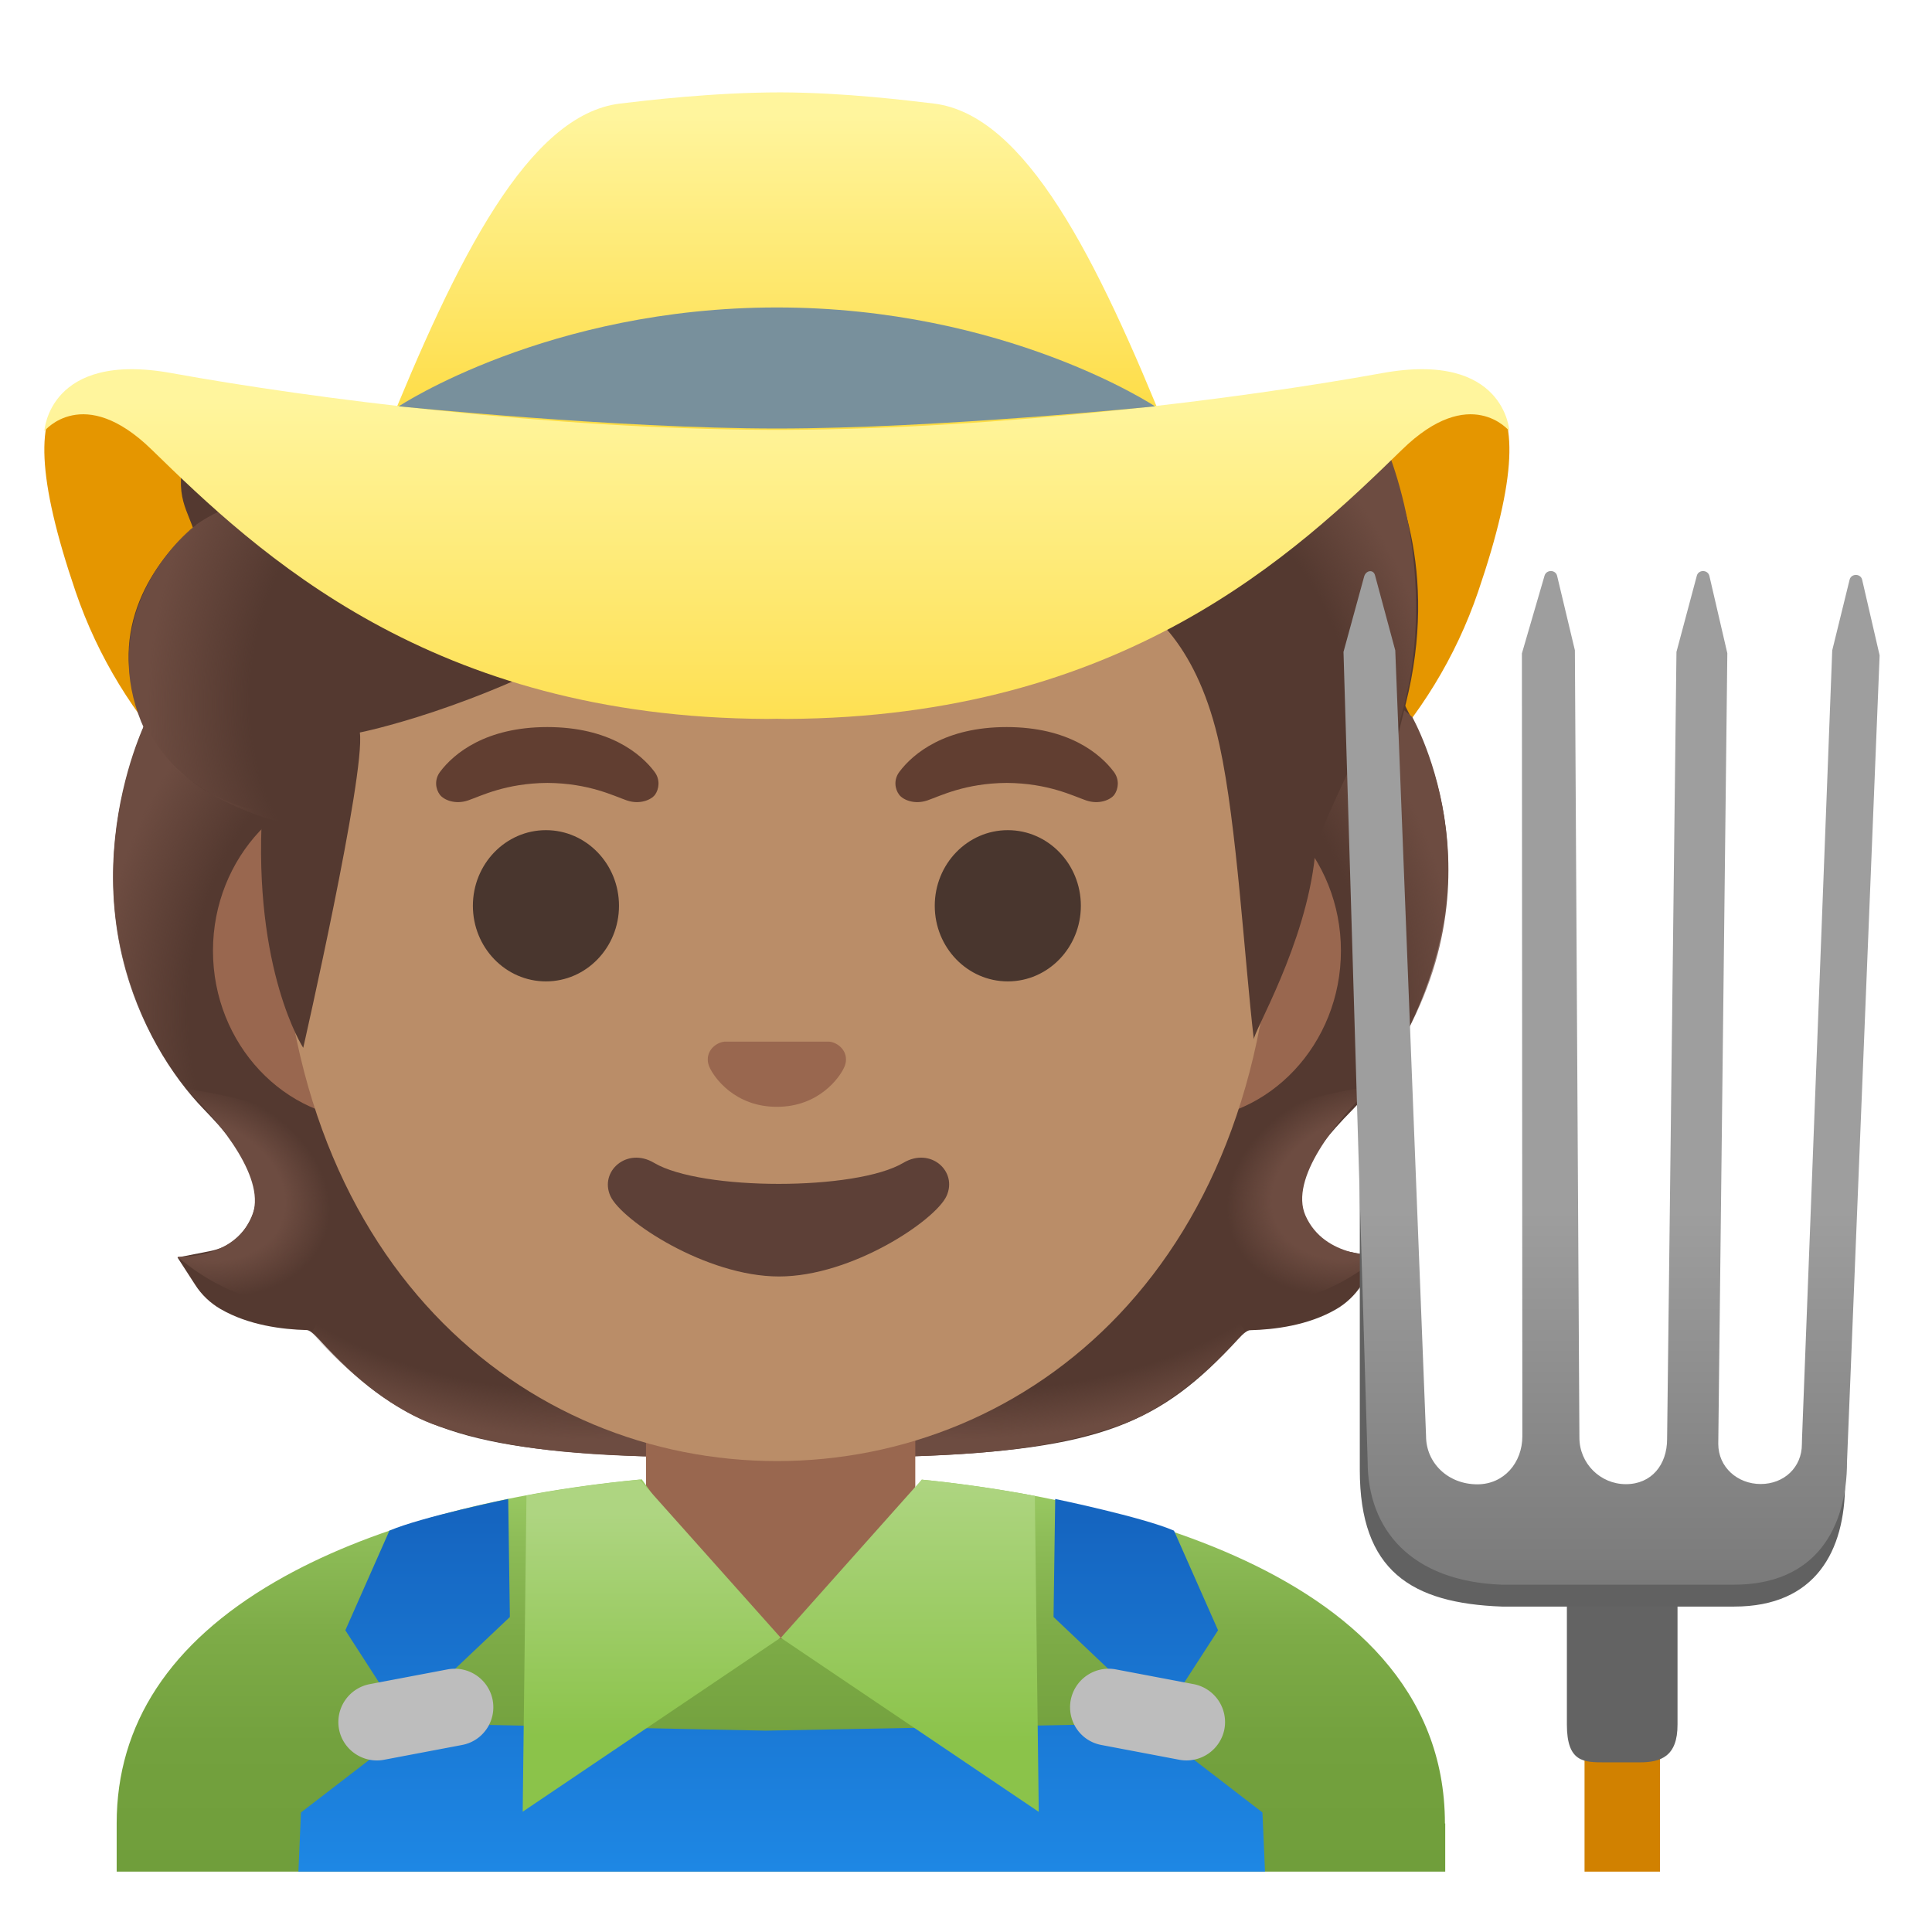 <?xml version="1.0" encoding="utf-8"?><!-- Скачано с сайта svg4.ru / Downloaded from svg4.ru -->
<svg width="800px" height="800px" viewBox="0 0 128 128" xmlns="http://www.w3.org/2000/svg" xmlns:xlink="http://www.w3.org/1999/xlink" aria-hidden="true" role="img" class="iconify iconify--noto" preserveAspectRatio="xMidYMid meet">
<path d="M51.47 37.93C25.35 37.24-5.38 8.76 5.01 39.2c5.98 17.5 26.2 26.03 46.46 25.77c20.26.26 40.48-8.26 46.46-25.77c10.39-30.44-20.34-1.96-46.46-1.27z" fill="#e59600">
</path>
<path d="M86.54 80.78c-1.04-1.98-.2-3.94 3.07-7.26c4.06-4.11 9.41-14.79 4.1-25.56c0 0-.84-1.62-.83-1.66l-.75.83c-.15-.3-.31-.61-.49-.91c-1.15-.16-78.99-.16-80.14 0c-.32.56-.6 1.12-.86 1.68l-.99-.08c-4.9 11.84-.45 21.23 3.87 25.69c2.72 2.81 4.18 5.01 3.06 7.31c-.56 1.15-1.43 1.82-2.67 2.07l-2.15.42l1.17 1.81c.42.66 1 1.21 1.67 1.6c1.87 1.09 4.13 1.36 5.71 1.4c.18 0 .44.2.83.62c5.08 5.53 9.08 7.29 21.42 7.74l17.85.01C72.89 96.05 76.9 94.3 82 88.75c.39-.43.65-.62.83-.62c1.58-.04 3.85-.31 5.71-1.4c.67-.39 1.24-.94 1.67-1.6l1.17-1.81l-2.15-.42c-1.19-.25-2.07-.94-2.69-2.12z" fill="#543930">
</path>
<radialGradient id="IconifyId17ecdb2904d178eab8601" cx="108.89" cy="44.966" r="22.987" gradientTransform="matrix(.966 -.26 .128 .474 -38.69 89.913)" gradientUnits="userSpaceOnUse">
<stop offset=".728" stop-color="#6d4c41" stop-opacity="0">
</stop>
<stop offset="1" stop-color="#6d4c41">
</stop>
</radialGradient>
<path d="M52.3 96.39l-.05-9.33l28.21-2.37l2.02 3.53s-3.98 4.76-8.43 6.25c-3.31 1.11-6.93 1.84-13.86 2.02l-7.89-.1z" fill="url(#IconifyId17ecdb2904d178eab8601)">
</path>
<radialGradient id="IconifyId17ecdb2904d178eab8602" cx="109.017" cy="44.881" r="22.842" gradientTransform="matrix(-.966 -.26 -.128 .474 141.87 90.071)" gradientUnits="userSpaceOnUse">
<stop offset=".728" stop-color="#6d4c41" stop-opacity="0">
</stop>
<stop offset="1" stop-color="#6d4c41">
</stop>
</radialGradient>
<path d="M50.64 96.39l.05-9.27l-28.03-2.36l-2.01 3.51s3.95 4.73 8.38 6.21c3.29 1.1 6.89 1.83 13.77 2.01l7.84-.1z" fill="url(#IconifyId17ecdb2904d178eab8602)">
</path>
<path d="M51.72 90.68H42.8v10.68c0 4.83 3.63 8.74 8.11 8.74h1.62c4.48 0 8.11-3.92 8.11-8.74V90.68h-8.92z" fill="#99674f">
</path>
<radialGradient id="IconifyId17ecdb2904d178eab8603" cx="106.37" cy="61.688" r="26.407" gradientTransform="matrix(-.075 -.997 .831 -.062 31.463 176.223)" gradientUnits="userSpaceOnUse">
<stop offset=".725" stop-color="#6d4c41" stop-opacity="0">
</stop>
<stop offset="1" stop-color="#6d4c41">
</stop>
</radialGradient>
<path d="M91.03 71.78c-1.61 2.15-4.27 4.58-4.57 6.47c2.98-16.16-10.03-14.24-12.72-21.62c-.54-1.49-1.04-3.02-1.1-4.61c-.05-1.19 7.31-12.45 8-13.46c.84-1.24 12.93 8.95 12.93 8.95c-.01.02 6.81 11.78-2.54 24.27z" fill="url(#IconifyId17ecdb2904d178eab8603)">
</path>
<radialGradient id="IconifyId17ecdb2904d178eab8604" cx="90.954" cy="49.198" r="9.161" gradientTransform="matrix(-.944 .336 -.245 -.711 188.116 83.09)" gradientUnits="userSpaceOnUse">
<stop offset=".663" stop-color="#6d4c41">
</stop>
<stop offset="1" stop-color="#6d4c41" stop-opacity="0">
</stop>
</radialGradient>
<path d="M80.18 84.32c-7.11-10.35 10.67-12.33 10.67-12.33c-2.33 2.28-5.43 6.1-4.36 8.54c1.27 2.88 4.94 2.65 4.94 2.65S85 89.06 80.18 84.32z" fill="url(#IconifyId17ecdb2904d178eab8604)">
</path>
<path d="M78.31 51.78H24.63c-5.79 0-10.52 5.04-10.52 11.21S18.84 74.2 24.63 74.2H78.32c5.79 0 10.52-5.04 10.52-11.21S84.1 51.78 78.31 51.78z" fill="#99674f">
</path>
<path d="M51.47 13.11c-17.1 0-32.93 18.28-32.93 44.59c0 26.17 16.31 39.1 32.93 39.1S84.4 83.87 84.4 57.7c0-26.31-15.83-44.59-32.93-44.59z" fill="#ba8d68">
</path>
<g fill="#49362e">
<ellipse cx="36.17" cy="60.01" rx="4.84" ry="5.01">
</ellipse>
<ellipse cx="66.77" cy="60.01" rx="4.84" ry="5.01">
</ellipse>
</g>
<path d="M59.85 77.04c-3.13 1.86-13.39 1.86-16.52 0c-1.8-1.07-3.63.57-2.89 2.2c.73 1.61 6.33 5.33 11.17 5.33s10.36-3.72 11.1-5.33c.75-1.64-1.06-3.27-2.86-2.2z" fill="#5d4037">
</path>
<g fill="#613e31">
<path d="M43.36 51.13c-.91-1.21-3.02-2.96-7.1-2.96s-6.19 1.75-7.1 2.96c-.4.53-.3 1.15-.02 1.52c.26.35 1.02.67 1.87.38s2.49-1.14 5.26-1.16c2.76.02 4.41.87 5.26 1.16c.85.29 1.61-.03 1.87-.38c.26-.37.36-.99-.04-1.52z">
</path>
<path d="M73.79 51.13c-.91-1.21-3.02-2.96-7.1-2.96s-6.19 1.75-7.1 2.96c-.4.53-.3 1.15-.02 1.52c.26.35 1.02.67 1.87.38s2.49-1.14 5.26-1.16c2.76.02 4.41.87 5.26 1.16s1.61-.03 1.87-.38c.26-.37.36-.99-.04-1.52z">
</path>
</g>
<path d="M55.26 69.09c-.1-.04-.21-.07-.32-.08H48c-.11.01-.21.04-.32.08c-.63.26-.98.91-.68 1.6c.3.69 1.68 2.64 4.47 2.64s4.17-1.95 4.47-2.64c.3-.69-.05-1.34-.68-1.6z" fill="#99674f">
</path>
<g>
<radialGradient id="IconifyId17ecdb2904d178eab8605" cx="106.533" cy="61.498" r="26.233" gradientTransform="matrix(.075 -.997 -.831 -.062 71.472 176.564)" gradientUnits="userSpaceOnUse">
<stop offset=".725" stop-color="#6d4c41" stop-opacity="0">
</stop>
<stop offset="1" stop-color="#6d4c41">
</stop>
</radialGradient>
<path d="M12.16 71.94c1.61 2.13 4.25 4.55 4.54 6.43c-2.96-16.05 9.97-14.15 12.64-21.48c.54-1.48 1.03-3 1.1-4.58c.05-1.18-7.27-12.37-7.94-13.37c-.83-1.23-12.85 8.9-12.85 8.9s-6.25 12.54 2.51 24.1z" fill="url(#IconifyId17ecdb2904d178eab8605)">
</path>
<radialGradient id="IconifyId17ecdb2904d178eab8606" cx="91.193" cy="49.087" r="9.103" gradientTransform="matrix(.944 .336 .245 -.711 -85.133 83.043)" gradientUnits="userSpaceOnUse">
<stop offset=".663" stop-color="#6d4c41">
</stop>
<stop offset="1" stop-color="#6d4c41" stop-opacity="0">
</stop>
</radialGradient>
<path d="M22.94 84.4c7.06-10.28-10.6-12.25-10.6-12.25c2.32 2.27 5.4 6.07 4.33 8.48c-1.26 2.86-4.91 2.63-4.91 2.63s6.39 5.85 11.18 1.14z" fill="url(#IconifyId17ecdb2904d178eab8606)">
</path>
</g>
<path d="M90.86 28.86c-.16-.24-.34-.5-.53-.75c-.35.06-.74.13-1.12.19c-.38-.72-.72-1.29-.97-1.66c-.06-.08-4.83.82-11.92 1.74H24.58c-6.01-.81-10.02-1.61-10.34-1.74c-.2.6-.35 1.18-.46 1.74h-1.02c-1.42 4.01-.57 4.92.03 6.61c-2.48 2.1-5.84 6.67-3.45 12.38c2.41 5.78 8.03 6.38 8.03 6.38c-.61 10.55 2.72 15.67 2.72 15.67s4.13-18.12 3.75-20.89c0 0 7.62-1.51 16.27-6.46c5.85-3.35 9.84-7.27 16.41-8.75c10-2.25 12.23 4.99 12.23 4.99S78 36.53 80.8 49.38c1.15 5.29 1.64 14.12 2.27 19.49c-.05-.47 3.44-6.28 4.05-12.18c.17-1.64 2.07-5.04 3.43-8.32c.57 1.07 1.22 2.36 1.41 3.01c0 0 1.1-4.46 1.18-4.77c2.2-8.78-.55-15.13-2.28-17.75z" fill="#543930">
</path>
<g>
<radialGradient id="IconifyId17ecdb2904d178eab8607" cx="26.72" cy="83.07" r="16.886" gradientTransform="matrix(.991 .137 .192 -1.4 -15.657 157.665)" gradientUnits="userSpaceOnUse">
<stop offset=".598" stop-color="#6d4c41" stop-opacity="0">
</stop>
<stop offset="1" stop-color="#6d4c41">
</stop>
</radialGradient>
<path d="M12.56 35.13C10.19 37.25 7 41.97 9.35 47.81c1.77 4.41 8.09 6.33 8.09 6.33c0 .02 1.26.4 1.91.4l1.48-22.02c-3.03 0-5.94.91-7.82 2.23c.02.03-.46.35-.45.38z" fill="url(#IconifyId17ecdb2904d178eab8607)">
</path>
<radialGradient id="IconifyId17ecdb2904d178eab8608" cx="76.736" cy="80.423" r="24.991" gradientTransform="matrix(.308 .952 .706 -.228 -3.648 -7.087)" gradientUnits="userSpaceOnUse">
<stop offset=".699" stop-color="#6d4c41" stop-opacity="0">
</stop>
<stop offset="1" stop-color="#6d4c41">
</stop>
</radialGradient>
<path d="M86.75 57.5c.16-1.55 4.34-3.6 6.14-10.26c.19-.71.35-1.43.5-2.15c1.46-8.09-1.16-15.52-2.79-17.98c-2.26-3.41-11.76 3.37-10.14 6.08c5.06 8.47 4.9 16.19 6.29 24.31z" fill="url(#IconifyId17ecdb2904d178eab8608)">
</path>
</g>
<g>
<linearGradient id="IconifyId17ecdb2904d178eab8609" gradientUnits="userSpaceOnUse" x1="51.72" y1="4" x2="51.72" y2="29.982" gradientTransform="matrix(1 0 0 -1 0 128)">
<stop offset="0" stop-color="#709e3b">
</stop>
<stop offset=".328" stop-color="#73a13e">
</stop>
<stop offset=".595" stop-color="#7dab47">
</stop>
<stop offset=".839" stop-color="#8dbc57">
</stop>
<stop offset="1" stop-color="#9ccc65">
</stop>
</linearGradient>
<path d="M95.73 120.81c0-17.79-25.56-21.89-34.66-22.78l-7.67 10.54h-3.33l-7.55-10.56c-9.85.93-18.23 3.27-24.28 6.78c-6.98 4.05-10.51 9.44-10.51 16.01v3.2h88.02v-3.19z" fill="url(#IconifyId17ecdb2904d178eab8609)">
</path>
<linearGradient id="IconifyId17ecdb2904d178eab8610" gradientUnits="userSpaceOnUse" x1="51.791" y1="3.482" x2="51.791" y2="28.074" gradientTransform="matrix(1 0 0 -1 0 128)">
<stop offset="0" stop-color="#1e88e5">
</stop>
<stop offset="1" stop-color="#1565c0">
</stop>
</linearGradient>
<path fill="url(#IconifyId17ecdb2904d178eab8610)" d="M83.64 120.08l-7.17-5.52l.25-.39l-25.99.49l-23.87-.49l.25.39l-7.17 5.52l-.17 3.92h64.04z">
</path>
<linearGradient id="IconifyId17ecdb2904d178eab8611" gradientUnits="userSpaceOnUse" x1="28.334" y1="4.008" x2="28.334" y2="27.385" gradientTransform="matrix(1 0 0 -1 0 128)">
<stop offset="0" stop-color="#1e88e5">
</stop>
<stop offset="1" stop-color="#1565c0">
</stop>
</linearGradient>
<path d="M33.78 107.13l-.11-7.82s-5.79 1.2-7.87 2.1l-2.92 6.6l3.78 5.86l7.12-6.74z" fill="url(#IconifyId17ecdb2904d178eab8611)">
</path>
<linearGradient id="IconifyId17ecdb2904d178eab8612" gradientUnits="userSpaceOnUse" x1="65.915" y1="4.008" x2="65.915" y2="27.385" gradientTransform="rotate(180 70.581 64)">
<stop offset="0" stop-color="#1e88e5">
</stop>
<stop offset="1" stop-color="#1565c0">
</stop>
</linearGradient>
<path d="M69.8 107.13l.11-7.82s5.79 1.2 7.87 2.1l2.92 6.6l-3.79 5.86l-7.11-6.74z" fill="url(#IconifyId17ecdb2904d178eab8612)">
</path>
<path d="M72.97 115.61l5.17.98a2.56 2.56 0 0 0 2.98-2.03a2.56 2.56 0 0 0-2.03-2.98l-5.17-.98a2.56 2.56 0 0 0-2.98 2.03c-.26 1.39.64 2.72 2.03 2.98z" fill="#bdbdbd">
</path>
<g>
<path d="M30.61 115.61l-5.17.98c-1.38.26-2.72-.65-2.98-2.03a2.56 2.56 0 0 1 2.03-2.98l5.17-.98a2.56 2.56 0 0 1 2.98 2.03c.26 1.39-.64 2.72-2.03 2.98z" fill="#bdbdbd">
</path>
</g>
<linearGradient id="IconifyId17ecdb2904d178eab8613" gradientUnits="userSpaceOnUse" x1="43.175" y1="27.731" x2="43.175" y2="12.954" gradientTransform="matrix(1 0 0 -1 0 128)">
<stop offset="0" stop-color="#aed581">
</stop>
<stop offset="1" stop-color="#8bc34a">
</stop>
</linearGradient>
<path d="M42.38 98.03c-2.61.25-5.11.61-7.5 1.05l-.25 20.95l17.09-11.53l-9.34-10.47z" fill="url(#IconifyId17ecdb2904d178eab8613)">
</path>
<linearGradient id="IconifyId17ecdb2904d178eab8614" gradientUnits="userSpaceOnUse" x1="60.265" y1="29.912" x2="60.265" y2="12.478" gradientTransform="matrix(1 0 0 -1 0 128)">
<stop offset="0" stop-color="#aed581">
</stop>
<stop offset="1" stop-color="#8bc34a">
</stop>
</linearGradient>
<path d="M68.56 99.11c-2.96-.56-5.59-.89-7.49-1.08l-9.34 10.48l17.09 11.53l-.26-20.93z" fill="url(#IconifyId17ecdb2904d178eab8614)">
</path>
</g>
<g>
<linearGradient id="IconifyId17ecdb2904d178eab8615" gradientUnits="userSpaceOnUse" x1="51.471" y1="120.426" x2="51.471" y2="96.641" gradientTransform="matrix(1 0 0 -1 0 128)">
<stop offset=".003" stop-color="#fff59d">
</stop>
<stop offset=".553" stop-color="#fee565">
</stop>
<stop offset=".996" stop-color="#fdd835">
</stop>
</linearGradient>
<path d="M77.49 29.04C72.67 17.05 67.93 7.59 61.86 6.86c-1.62-.19-5.86-.73-10.15-.74c-4.45 0-8.95.54-10.62.74c-6.07.73-10.81 10.19-15.64 22.17c-2.62 6.5 54.66 6.5 52.04.01z" fill="url(#IconifyId17ecdb2904d178eab8615)">
</path>
<linearGradient id="IconifyId17ecdb2904d178eab8616" gradientUnits="userSpaceOnUse" x1="51.47" y1="101.453" x2="51.47" y2="72.425" gradientTransform="matrix(1 0 0 -1 0 128)">
<stop offset=".003" stop-color="#fff59d">
</stop>
<stop offset=".553" stop-color="#fee565">
</stop>
<stop offset=".996" stop-color="#fdd835">
</stop>
</linearGradient>
<path d="M91.57 24.72c-9.43 1.71-25.18 3.7-39.53 3.76H50.9c-14.35-.06-30.1-2.05-39.53-3.76c-8.14-1.48-8.43 3.84-8.43 3.84s2.58-3.19 7.11 1.23c7.03 6.86 18.48 17.75 40.77 17.84c.22 0 .43-.01.65-.01c.22 0 .43.01.65.01c22.3-.1 33.74-10.98 40.77-17.84c4.53-4.42 7.11-1.23 7.11-1.23s-.29-5.32-8.43-3.84z" fill="url(#IconifyId17ecdb2904d178eab8616)">
</path>
<g>
<path d="M51.47 20.37c-15.18 0-25.05 6.55-25.05 6.55s14.37 1.47 25.05 1.47s25.05-1.47 25.05-1.47s-9.87-6.55-25.05-6.55z" fill="#78909c">
</path>
</g>
</g>
<g>
<path fill="none" stroke="#d18100" stroke-width="5" stroke-miterlimit="10" d="M107.48 109.01V124">
</path>
<path d="M108.64 116.76h-2.32c-1.39 0-2.51 0-2.51-2.51v-12.01h7.33v12.01c.01 2.13-1.12 2.51-2.5 2.51z" fill="#636363">
</path>
<path d="M116.73 99.5c-1.84 0-7.74.06-9.07.06c-2.12 0-7.74-.19-10.03-.19c-7.48 0-7.54-26.69-7.54-26.69v24.71c0 6.69 3.42 8.83 9.42 9.05h15.38c5.42 0 7.35-3.71 7.35-8.15l-.38-4.86c-.02.01-1.47 6.07-5.13 6.07z" fill="#616161">
</path>
<linearGradient id="IconifyId17ecdb2904d178eab8617" gradientUnits="userSpaceOnUse" x1="106.778" y1="19.532" x2="106.778" y2="78.202" gradientTransform="matrix(1 0 0 -1 0 128)">
<stop offset="0" stop-color="#757575">
</stop>
<stop offset=".482" stop-color="#9e9e9e">
</stop>
</linearGradient>
<path d="M123.37 38.4c-.11-.42-.73-.41-.83.01l-1.15 4.68l-2 52.18s-.01.27-.01.41c0 1.54-1.19 2.64-2.73 2.64s-2.81-1.12-2.81-2.66c0-.22.6-52.38.6-52.38l-1.19-5.13c-.11-.42-.72-.42-.83-.01l-1.35 5.05l-.62 52.15c0 1.7-1.03 2.99-2.73 2.99s-3.08-1.38-3.08-3.08l-.3-52.17l-1.18-4.94c-.11-.41-.71-.41-.83 0l-1.5 5.15l.03 51.86c0 1.76-1.22 3.19-2.98 3.19c-1.96 0-3.4-1.43-3.4-3.19l-2.04-52.06l-1.34-4.97c-.11-.42-.6-.34-.72.07l-1.37 5l1.6 53.63c0 4.52 2.88 7.94 8.88 8.17h15.38c5.42 0 7.5-3.73 7.5-8.17l2.16-53.4l-1.16-5.02z" fill="url(#IconifyId17ecdb2904d178eab8617)">
</path>
</g>
</svg>